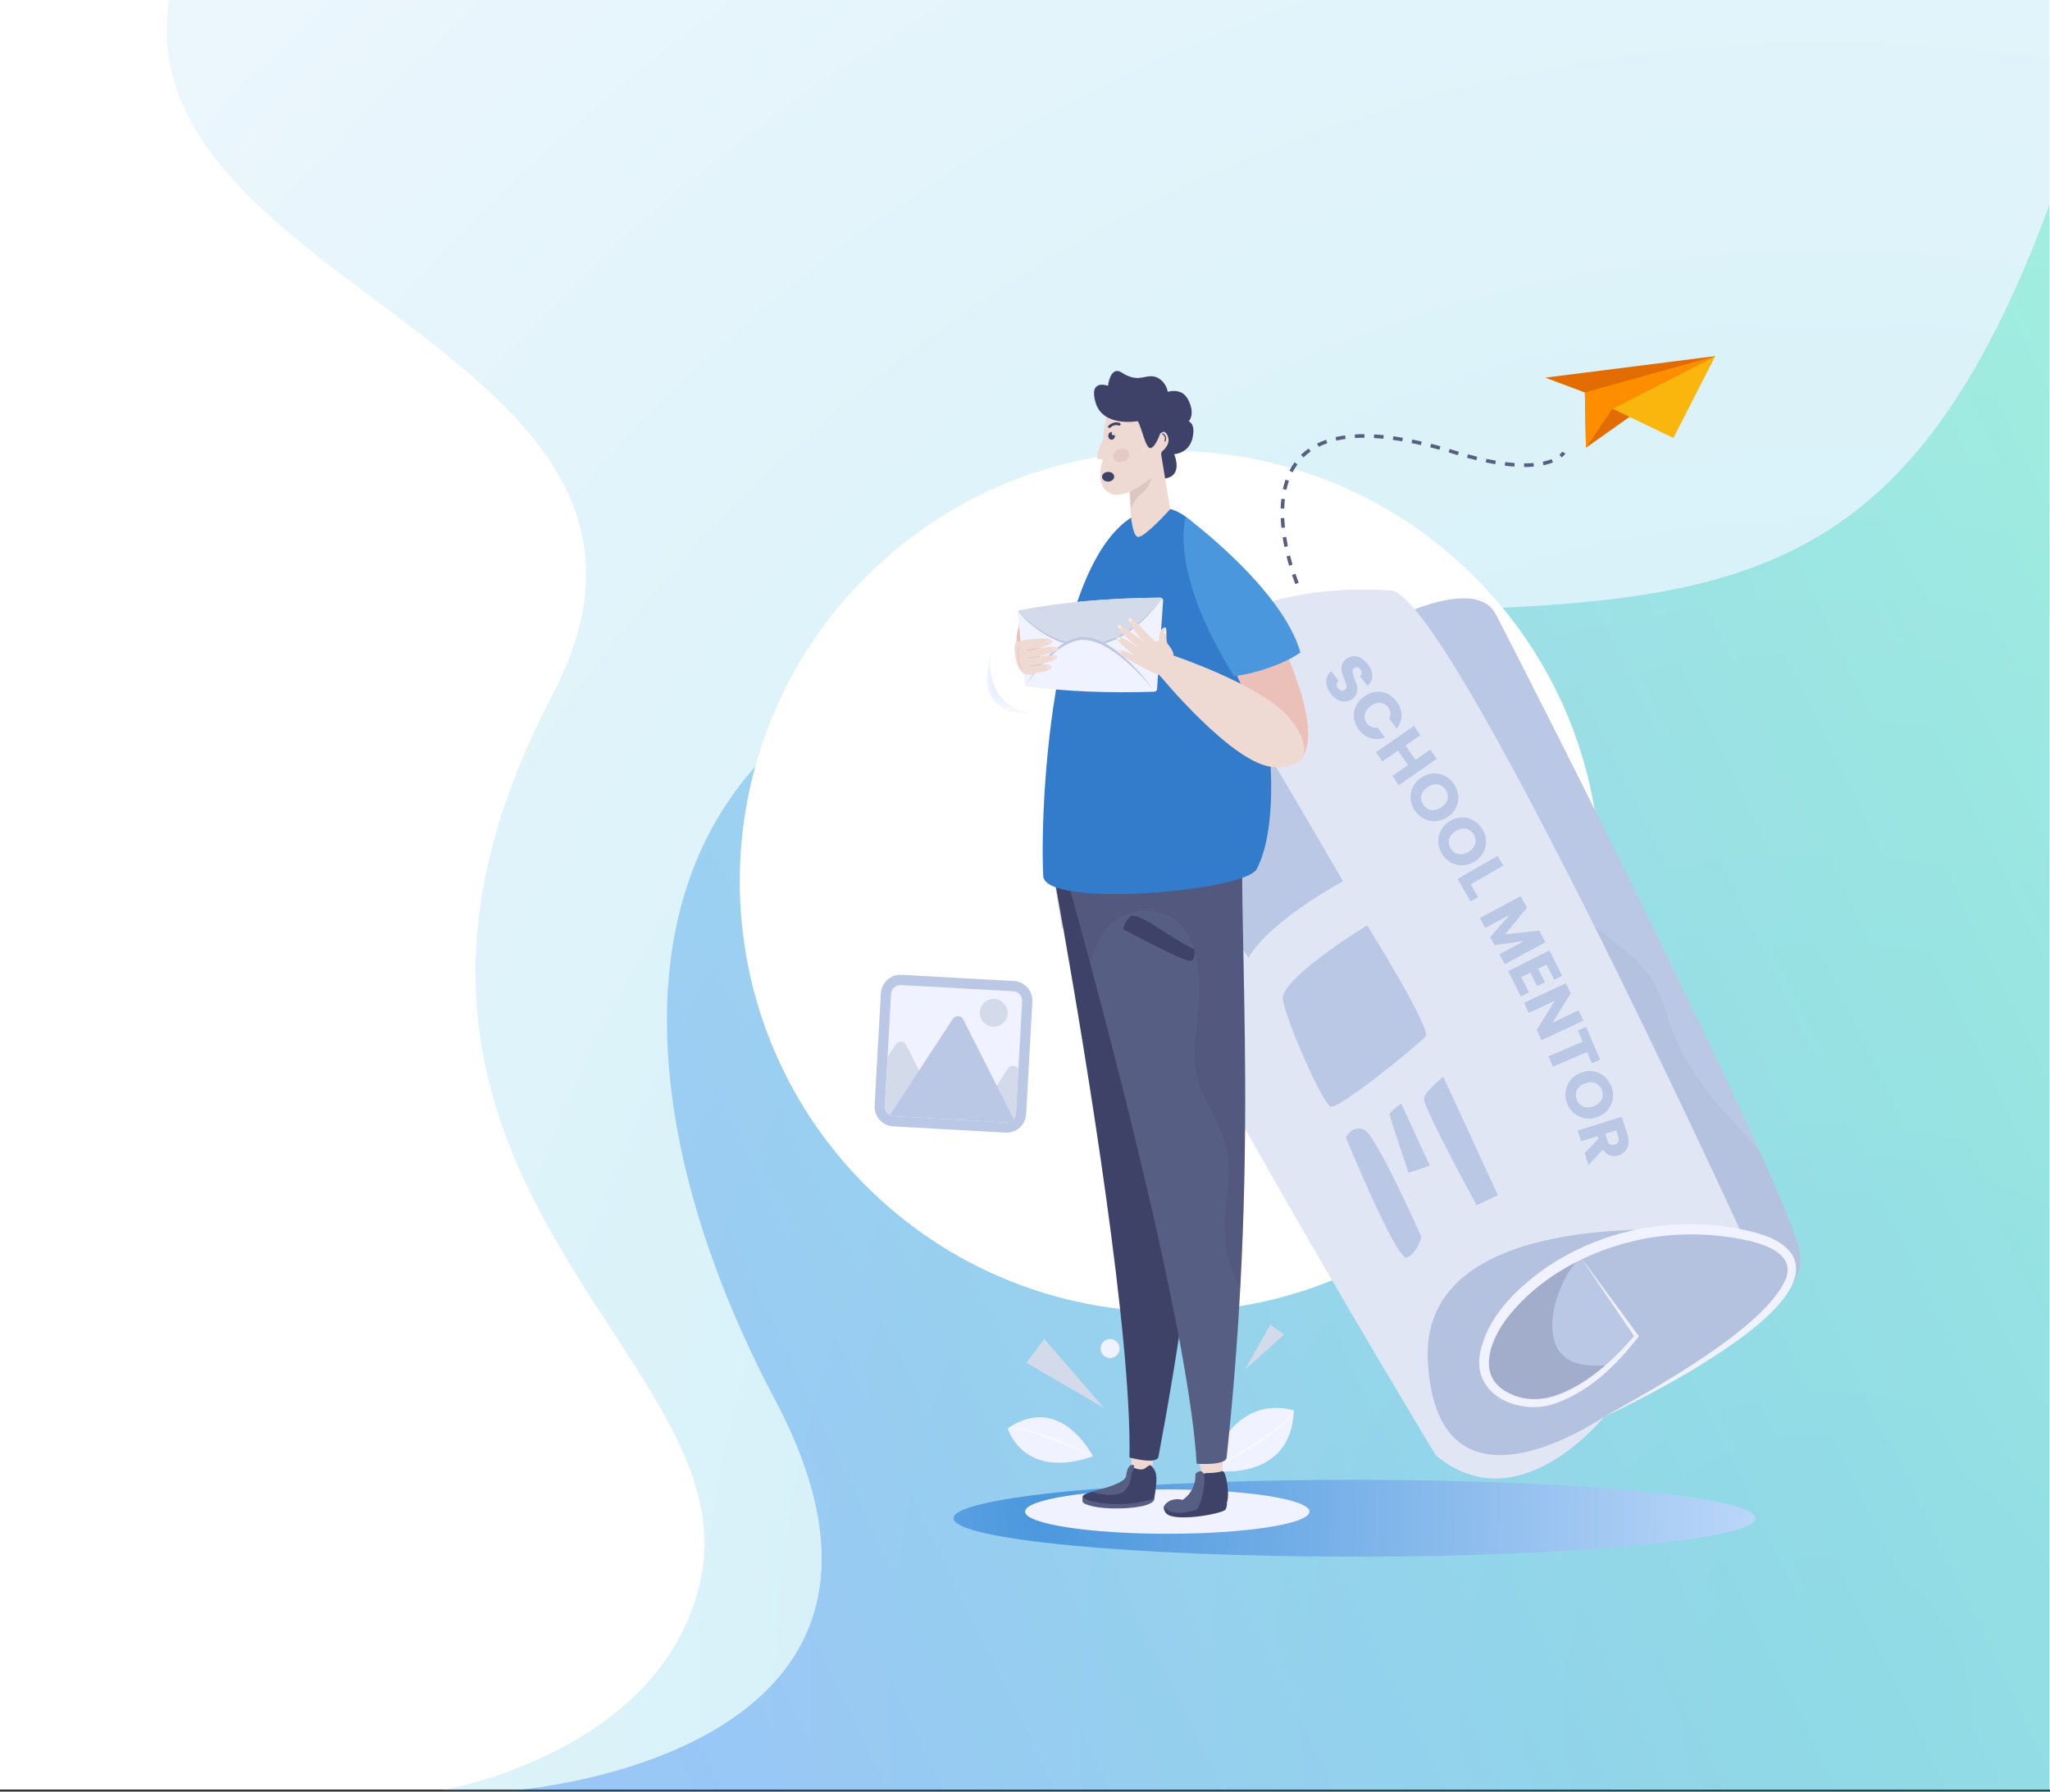 <svg width="959" height="838" viewBox="0 0 959 838" fill="none" xmlns="http://www.w3.org/2000/svg">
<rect x="0" y="0" width="959" height="838" fill="#333333" stroke="none"/>
<rect width="959" height="837" fill="white"/>
<path opacity="0.25" d="M206.695 837.346C206.695 837.346 313.003 819.623 328.331 735.846C347.478 631.214 141.731 547.303 258.559 324.77C342.654 164.571 58.876 135.959 79.028 0H958.774V837.346H206.695Z" fill="url(#paint0_radial_705_7)"/>
<path d="M240.333 837.346C240.333 837.346 451.307 822.152 362.605 654.783C273.904 487.415 285.613 303.679 529.27 290.026C772.911 276.373 877.527 315.975 958.774 95.704V837.329H240.333V837.346Z" fill="url(#paint1_linear_705_7)" fill-opacity="0.3"/>
<path d="M633.618 728.09C737.211 728.09 821.19 720.042 821.19 710.115C821.19 700.188 737.211 692.14 633.618 692.14C530.025 692.14 446.047 700.188 446.047 710.115C446.047 720.042 530.025 728.09 633.618 728.09Z" fill="url(#paint2_radial_705_7)"/>
<path d="M689.8 554.6C768.435 475.965 768.435 348.473 689.8 269.839C611.166 191.204 483.674 191.204 405.039 269.839C326.404 348.473 326.404 475.965 405.039 554.6C483.674 633.234 611.166 633.234 689.8 554.6Z" fill="white"/>
<path d="M722.89 176.633L741.417 183.568L741.92 209.4L802.378 166.565L722.89 176.633Z" fill="#E36C00"/>
<path d="M754.316 191.14L782.811 204.86L802.378 166.565L754.316 191.14Z" fill="#FAB60C"/>
<path d="M741.417 183.568L741.886 207.724L741.92 209.4L754.316 191.14L802.378 166.565L741.417 183.568Z" fill="#FF8D00"/>
<path d="M604.402 268.92C605.307 271.567 605.944 273.125 605.977 273.192L607.535 272.538C607.535 272.522 606.882 270.964 606.011 268.367L604.402 268.92Z" fill="#575E84"/>
<path d="M608.624 212.717L609.797 213.923C610.819 212.935 611.941 211.996 613.147 211.159L612.192 209.785C610.919 210.673 609.713 211.661 608.624 212.717Z" fill="#575E84"/>
<path d="M624.773 204.441L625.142 206.083C626.515 205.765 627.973 205.513 629.48 205.296L629.246 203.637C627.705 203.855 626.197 204.123 624.773 204.441Z" fill="#575E84"/>
<path d="M616.146 207.457L616.883 208.964C618.156 208.345 619.513 207.775 620.92 207.289L620.367 205.698C618.893 206.2 617.469 206.803 616.146 207.457Z" fill="#575E84"/>
<path d="M603.481 259.823L601.856 260.242C602.242 261.8 602.644 263.274 603.046 264.598L604.654 264.128C604.269 262.805 603.867 261.364 603.481 259.823Z" fill="#575E84"/>
<path d="M601.689 251.113L600.031 251.364C600.265 252.889 600.55 254.379 600.835 255.82L602.476 255.485C602.192 254.078 601.94 252.62 601.689 251.113Z" fill="#575E84"/>
<path d="M633.869 204.877C635.293 204.793 636.767 204.743 638.292 204.743V203.068C636.717 203.068 635.209 203.118 633.769 203.202L633.869 204.877Z" fill="#575E84"/>
<path d="M601.086 233.473L599.411 233.289C599.243 234.746 599.143 236.27 599.092 237.828L600.767 237.879C600.818 236.354 600.918 234.88 601.086 233.473Z" fill="#575E84"/>
<path d="M606.965 217.207L605.609 216.218C604.721 217.424 603.9 218.748 603.196 220.138L604.687 220.909C605.357 219.585 606.128 218.346 606.965 217.207Z" fill="#575E84"/>
<path d="M600.801 242.301L599.126 242.368C599.176 243.808 599.293 245.333 599.461 246.891L601.136 246.723C600.969 245.199 600.851 243.708 600.801 242.301Z" fill="#575E84"/>
<path d="M602.962 224.896L601.37 224.343C600.885 225.75 600.466 227.241 600.131 228.749L601.773 229.101C602.108 227.66 602.51 226.253 602.962 224.896Z" fill="#575E84"/>
<path d="M703.943 217.793C705.534 217.994 707.025 218.145 708.449 218.245L708.566 216.57C707.176 216.469 705.719 216.319 704.161 216.118L703.943 217.793Z" fill="#575E84"/>
<path d="M712.989 216.738L712.972 218.413C714.547 218.43 716.071 218.363 717.529 218.246L717.395 216.57C715.988 216.688 714.513 216.755 712.989 216.738Z" fill="#575E84"/>
<path d="M721.717 215.967L722.052 217.609C723.66 217.274 725.151 216.838 726.474 216.302L725.837 214.744C724.631 215.23 723.224 215.649 721.717 215.967Z" fill="#575E84"/>
<path d="M695.047 216.268C696.589 216.586 698.063 216.871 699.47 217.123L699.755 215.464C698.364 215.23 696.907 214.945 695.382 214.626L695.047 216.268Z" fill="#575E84"/>
<path d="M642.731 204.877C644.155 204.961 645.646 205.062 647.154 205.212L647.321 203.537C645.763 203.386 644.272 203.269 642.815 203.202L642.731 204.877Z" fill="#575E84"/>
<path d="M730.847 211.26C730.847 211.26 730.495 211.863 729.523 212.65L730.579 213.957C731.734 213.019 732.22 212.248 732.304 212.097L730.847 211.26Z" fill="#575E84"/>
<path d="M660.354 207.239C661.778 207.524 663.219 207.842 664.71 208.177L665.078 206.535C663.587 206.184 662.113 205.882 660.673 205.581L660.354 207.239Z" fill="#575E84"/>
<path d="M651.576 205.732C653 205.933 654.474 206.15 655.982 206.419L656.267 204.76C654.742 204.492 653.251 204.274 651.811 204.073L651.576 205.732Z" fill="#575E84"/>
<path d="M669.048 209.216C670.456 209.568 671.896 209.953 673.37 210.355L673.823 208.73C672.348 208.328 670.891 207.943 669.467 207.574L669.048 209.216Z" fill="#575E84"/>
<path d="M678.145 209.986L677.676 211.595C678.563 211.863 679.468 212.131 680.373 212.415L681.964 212.901L682.433 211.293L680.858 210.824C679.954 210.522 679.032 210.254 678.145 209.986Z" fill="#575E84"/>
<path d="M686.286 214.124C687.794 214.526 689.235 214.911 690.642 215.246L691.044 213.621C689.653 213.286 688.213 212.901 686.722 212.499L686.286 214.124Z" fill="#575E84"/>
<path d="M546.056 717.385C582.804 717.385 612.595 712.743 612.595 707.016C612.595 701.289 582.804 696.646 546.056 696.646C509.307 696.646 479.517 701.289 479.517 707.016C479.517 712.743 509.307 717.385 546.056 717.385Z" fill="#F1F2FF"/>
<path d="M417.82 526.832C416.496 526.765 415.24 526.413 414.084 525.81C410.901 524.185 408.941 520.768 409.142 517.132L412.057 464.598C412.342 459.539 416.68 455.653 421.756 455.938L474.274 458.852C479.333 459.137 483.236 463.476 482.951 468.535L480.036 521.069C479.919 523.163 479.132 525.073 477.775 526.614C475.966 528.742 473.235 529.897 470.337 529.747L417.82 526.832Z" fill="#BAC8E5"/>
<path d="M478.177 468.284L475.262 520.818C475.212 521.84 474.827 522.761 474.19 523.465C473.336 524.47 472.029 525.073 470.605 524.989L418.088 522.075C417.451 522.041 416.848 521.874 416.312 521.589C414.804 520.818 413.816 519.21 413.916 517.418L416.831 464.883C416.965 462.454 419.042 460.595 421.488 460.729L474.006 463.644C476.451 463.761 478.311 465.838 478.177 468.284Z" fill="#F1F2FF"/>
<path d="M429.965 500.715L423.934 488.771C422.946 486.827 420.232 486.677 419.043 488.503L415.206 494.366L413.933 517.4C413.833 519.209 414.821 520.817 416.329 521.571C416.865 521.856 417.468 522.023 418.105 522.057L441.423 523.347L429.965 500.715Z" fill="#D3DAEA"/>
<path d="M471.526 499.76L466.266 507.801L455.579 524.151L470.605 524.989C472.029 525.072 473.336 524.469 474.19 523.464C474.81 522.761 475.195 521.839 475.262 520.817L476.418 500.045C475.43 498.085 472.716 497.934 471.526 499.76Z" fill="#D3DAEA"/>
<path d="M466.267 507.785L450.62 476.844C449.632 474.901 446.918 474.75 445.729 476.576L429.948 500.715L416.295 521.572C416.831 521.856 417.435 522.024 418.071 522.057L470.588 524.972C472.012 525.056 473.319 524.453 474.173 523.448L466.267 507.785Z" fill="#BAC8E5"/>
<path d="M471.359 474.096C471.158 477.681 468.092 480.429 464.507 480.228C460.922 480.026 458.192 476.961 458.376 473.376C458.561 469.791 461.643 467.044 465.228 467.245C468.829 467.446 471.56 470.511 471.359 474.096Z" fill="#D3DAEA"/>
<path d="M559.96 578.73C559.96 578.73 535.971 586.938 549.004 619.27C549.004 619.27 578.22 602.702 559.96 578.73Z" fill="#E1E6F4"/>
<g opacity="0.52">
<path d="M549.44 618.348L552.841 608.582C553.963 605.332 555.069 602.065 556.091 598.782C556.61 597.14 557.112 595.499 557.581 593.857C558.067 592.215 558.503 590.557 558.905 588.882C559.29 587.206 559.659 585.531 559.893 583.839C560.144 582.147 560.279 580.422 559.96 578.73C560.211 579.551 560.379 580.422 560.396 581.293C560.446 582.164 560.429 583.035 560.379 583.906C560.262 585.649 559.994 587.357 559.659 589.066C559.005 592.467 558.067 595.8 557.029 599.1C555.973 602.4 554.817 605.65 553.544 608.867C552.305 612.066 550.948 615.232 549.44 618.348Z" fill="white"/>
</g>
<path d="M471.409 668.068C471.409 668.068 478.328 692.476 511.296 681.185C511.296 681.168 496.319 651.115 471.409 668.068Z" fill="#F1F2FF"/>
<g opacity="0.52">
<path d="M510.391 680.699L500.826 676.779C497.626 675.489 494.443 674.199 491.227 673.01C489.619 672.407 488.01 671.803 486.385 671.251C484.76 670.681 483.136 670.145 481.494 669.659C479.852 669.173 478.194 668.721 476.519 668.403C474.843 668.068 473.135 667.85 471.409 668.068C472.247 667.867 473.118 667.749 473.989 667.766C474.86 667.766 475.731 667.833 476.586 667.917C478.311 668.135 480.02 668.487 481.695 668.905C485.062 669.743 488.345 670.865 491.579 672.071C494.812 673.294 497.995 674.618 501.144 676.058C504.277 677.482 507.376 679.024 510.391 680.699Z" fill="white"/>
</g>
<path d="M605.257 659.759C605.257 659.759 577.901 649.49 565.823 687.801C565.806 687.785 603.934 694.452 605.257 659.759Z" fill="#F1F2FF"/>
<g opacity="0.52">
<path d="M566.879 687.282L577.047 681.084C580.431 679.007 583.798 676.93 587.115 674.752C588.774 673.68 590.432 672.591 592.057 671.452C593.699 670.329 595.307 669.19 596.882 668.001C598.456 666.812 599.997 665.572 601.455 664.248C602.912 662.925 604.286 661.484 605.258 659.742C604.872 660.664 604.386 661.551 603.783 662.339C603.197 663.143 602.544 663.913 601.857 664.651C600.483 666.108 598.992 667.448 597.451 668.704C594.369 671.251 591.085 673.529 587.769 675.707C584.418 677.868 581.001 679.912 577.533 681.838C574.032 683.798 570.497 685.607 566.879 687.282Z" fill="white"/>
</g>
<path d="M516.405 658.502L488.563 626.288L480.154 637.411L516.405 658.502Z" fill="#D3DAEA"/>
<path d="M582.491 640.478L600.684 624.262L594.251 619.538L582.491 640.478Z" fill="#D3DAEA"/>
<path d="M523.759 630.744C523.759 633.207 521.765 635.2 519.303 635.2C516.84 635.2 514.847 633.207 514.847 630.744C514.847 628.282 516.84 626.288 519.303 626.288C521.765 626.288 523.759 628.282 523.759 630.744Z" fill="#F1F2FF"/>
<path d="M571.2 648.92C571.2 651.534 569.073 653.661 566.46 653.661C563.846 653.661 561.719 651.534 561.719 648.92C561.719 646.307 563.846 644.18 566.46 644.18C569.073 644.18 571.2 646.307 571.2 648.92Z" fill="#F1F2FF"/>
<path opacity="0.25" fill-rule="evenodd" clip-rule="evenodd" d="M463.653 304.969C463.653 304.969 459.029 329.008 480.991 333.296C480.991 333.296 454.406 337.099 463.653 304.969Z" fill="url(#paint3_radial_705_7)"/>
<path d="M646.718 291.735C646.718 291.735 689.637 268.349 699.671 287.195C709.706 306.058 835.68 553.97 842.063 585.765C848.445 617.561 750.48 662.54 750.48 662.54C750.48 662.54 684.326 719.429 663.621 651.718C642.916 584.006 688.967 329.343 646.718 291.735Z" fill="#BAC8E5"/>
<path opacity="0.05" d="M822.731 537.52C808.961 523.063 795.074 508.623 786.195 490.497C783.331 484.634 780.985 478.52 779.059 472.271C777.333 466.643 775.172 461.265 771.755 456.441C764.786 446.607 754.065 440.258 745.103 432.469C723.007 413.288 703.156 391.577 684.896 368.761C677.341 359.33 670.054 349.664 663.018 339.847C672.667 427.326 647.238 598.112 663.638 651.735C684.343 719.446 750.497 662.557 750.497 662.557C750.497 662.557 848.446 617.595 842.08 585.783C840.656 578.713 833.352 560.99 822.731 537.52Z" fill="#3E4268"/>
<path d="M739.223 587.725L765.339 624.697C765.339 624.697 719.589 678.454 697.125 645.151C680.155 620.023 739.223 587.725 739.223 587.725Z" fill="#BAC8E5"/>
<path opacity="0.2" d="M742.925 638.601C738.854 638.216 734.733 637.094 731.584 634.363C728.87 632.018 727.295 628.668 726.642 625.183C725.168 617.293 727.295 608.85 730.411 601.613C732.019 597.894 734.03 594.326 736.542 591.126C737.413 590.021 738.368 588.949 739.39 587.96L739.206 587.709C739.206 587.709 680.139 620.007 697.091 645.135C711.615 666.661 735.889 651.802 751.217 638.601C748.47 638.802 745.689 638.869 742.925 638.601Z" fill="#3E4268"/>
<path d="M650.772 276.206C677.743 278.015 814.975 577.356 814.975 577.356C814.975 577.356 663.353 557.052 667.943 636.959C672.533 716.866 750.497 662.539 750.497 662.539C750.497 662.539 710.443 713.047 671.712 680.732C671.712 680.732 516.237 423.874 511.497 383.418C506.772 342.979 548.284 269.354 650.772 276.206Z" fill="#E1E6F4"/>
<path d="M838.21 586.57C833.067 579.333 823.803 577.071 815.712 575.195C783.632 568.327 748.687 574.91 721.817 593.94C708.617 603.556 695.6 616.304 692.367 633.006C688.581 653.46 712.285 662.623 728.635 656.04C744.198 650.193 756.276 638.35 766.26 625.501L766.662 624.982L766.277 624.462C759.844 615.651 747.113 598.346 740.127 588.932C748.955 584.71 758.336 581.611 767.818 579.668C783.263 576.552 799.312 576.636 814.824 579.634C824.238 581.46 840.421 585.933 835.244 598.53C825.11 621.43 773.212 649.925 750.53 662.54C765.138 655.789 779.343 648.15 793.197 639.908C806.548 631.482 849.969 605.516 838.21 586.57ZM764.451 624.915C754.366 636.524 742.221 647.781 727.546 652.79C720.326 655.169 712.319 655.119 705.618 651.416C689.285 643.409 698.113 624.161 707.293 613.674C716.239 603.154 727.596 594.946 740.077 588.965C746.459 598.48 758.186 615.751 764.451 624.915Z" fill="#F1F2FF"/>
<path d="M578.488 329.662C580.967 330.215 628.258 412.215 628.258 412.215C628.258 412.215 594.469 430.291 584.033 447.914C584.033 447.914 537.144 377.874 537.194 371.458C537.228 365.025 557.095 324.938 578.488 329.662Z" fill="#BAC8E5"/>
<path d="M639.565 432.803C639.565 432.803 598.674 457.663 600.131 467.58C601.605 477.481 618.759 516.161 622.495 517.618C626.214 519.076 664.275 488.101 666.955 484.617C669.652 481.116 639.565 432.803 639.565 432.803Z" fill="#BAC8E5"/>
<path d="M675.197 503.665L700.727 559.013L690.793 563.72C690.793 563.72 665.481 517.468 666.134 513.799C666.804 510.131 675.197 503.665 675.197 503.665Z" fill="#BAC8E5"/>
<path d="M655.48 516.144L668.898 545.192L658.948 548.576C658.948 548.576 649.902 522.242 650.086 521.103C650.27 519.98 655.48 516.144 655.48 516.144Z" fill="#BAC8E5"/>
<path d="M629.564 532.008C629.564 532.008 653.386 589.819 658.043 588.211C662.7 586.603 664.961 578.612 664.961 578.612C664.961 578.612 643.804 530.92 638.242 528.407C632.68 525.911 629.564 532.008 629.564 532.008Z" fill="#BAC8E5"/>
<path d="M622.797 324.753C619.865 321.135 619.363 316.863 622.663 313.982L626.197 318.337C625.008 319.51 625.041 320.817 625.98 321.973C626.951 323.162 628.174 323.447 629.146 322.659C632.262 320.13 623.768 313.094 629.765 308.303C632.948 305.723 636.835 306.896 639.683 310.414C642.648 314.066 642.832 318.019 639.766 320.783L636.182 316.361C637.203 315.423 637.22 314.133 636.349 313.01C635.578 312.005 634.473 311.67 633.417 312.524C630.503 314.886 638.544 322.123 632.932 326.697C630.117 328.975 625.98 328.69 622.797 324.753Z" fill="#BAC8E5"/>
<path d="M653.302 328.053C656.384 332.174 656.384 337.016 653.369 340.802L649.901 336.161C650.856 334.335 650.605 332.476 649.415 330.868C647.472 328.271 644.222 327.936 641.173 330.214C638.108 332.493 637.521 335.709 639.448 338.306C640.654 339.914 642.363 340.668 644.373 340.282L647.841 344.923C643.351 346.732 638.728 345.341 635.662 341.22C631.842 336.111 632.781 329.796 637.974 325.926C643.15 322.056 649.482 322.944 653.302 328.053Z" fill="#BAC8E5"/>
<path d="M658.662 357.822L653.989 351.087L646.668 356.163L643.669 351.841L661.443 339.512L664.442 343.85L657.473 348.675L662.147 355.409L669.116 350.585L672.114 354.924L654.34 367.253L651.342 362.914L658.662 357.822Z" fill="#BAC8E5"/>
<path d="M661.761 378.963C658.428 373.82 659.55 367.136 665.011 363.602C670.472 360.067 677.006 361.776 680.339 366.918C683.69 372.095 682.534 378.678 677.089 382.213C671.628 385.731 665.095 384.089 661.761 378.963ZM665.782 376.333C667.658 379.231 670.975 379.75 674.158 377.69C677.391 375.596 678.212 372.38 676.319 369.481C674.409 366.533 671.159 365.997 667.926 368.091C664.76 370.168 663.872 373.401 665.782 376.333Z" fill="#BAC8E5"/>
<path d="M674.543 399.333C671.36 394.09 672.684 387.439 678.246 384.055C683.807 380.671 690.29 382.581 693.473 387.808C696.673 393.068 695.316 399.635 689.771 403.002C684.209 406.402 677.726 404.576 674.543 399.333ZM678.648 396.837C680.44 399.785 683.74 400.405 686.99 398.445C690.273 396.452 691.195 393.252 689.402 390.304C687.576 387.305 684.343 386.669 681.06 388.679C677.81 390.639 676.822 393.838 678.648 396.837Z" fill="#BAC8E5"/>
<path d="M703.239 404.878L688.012 413.639L691.463 419.62L687.945 421.647L681.864 411.093L700.609 400.305L703.239 404.878Z" fill="#BAC8E5"/>
<path d="M711.398 419.134L714.346 424.612L704.027 437.042L720.059 435.266L722.99 440.728L703.926 450.946L701.43 446.306L712.855 440.175L699.135 442.051L697.125 438.299L706.272 427.862L694.813 434.01L692.317 429.37L711.398 419.134Z" fill="#BAC8E5"/>
<path d="M727.027 458.267L723.459 451.13L719.556 453.09L722.722 459.389L719.087 461.215L715.921 454.916L711.683 457.044L715.251 464.18L711.481 466.073L705.551 454.23L724.883 444.547L730.813 456.391L727.027 458.267Z" fill="#BAC8E5"/>
<path d="M740.73 477.397L721.131 486.543L718.903 481.769L727.262 468.133L715.167 473.778L712.939 469.004L732.539 459.857L734.767 464.632L726.357 478.285L738.502 472.606L740.73 477.397Z" fill="#BAC8E5"/>
<path d="M742.003 480.295L748.587 495.674L744.7 497.332L742.439 492.072L726.441 498.924L724.364 494.082L740.362 487.231L738.1 481.971L742.003 480.295Z" fill="#BAC8E5"/>
<path d="M733.108 516.044C730.93 510.315 733.443 504.017 739.524 501.705C745.605 499.393 751.636 502.442 753.813 508.171C756.008 513.934 753.478 520.132 747.397 522.444C741.316 524.755 735.286 521.774 733.108 516.044ZM737.597 514.336C738.82 517.569 741.953 518.775 745.504 517.435C749.106 516.061 750.58 513.096 749.357 509.88C748.118 506.596 745.052 505.39 741.45 506.747C737.899 508.087 736.341 511.052 737.597 514.336Z" fill="#BAC8E5"/>
<path d="M761.318 530.802C762.893 535.862 760.782 539.296 757.181 540.418C754.584 541.222 751.703 540.569 749.776 537.688L743.092 545.008L741.317 539.329L747.766 532.595L747.397 531.389L739.608 533.818L738.033 528.792L758.688 522.343L761.318 530.802ZM757.063 531.808L756.092 528.692L750.966 530.283L751.937 533.399C752.524 535.275 753.763 535.862 755.388 535.359C756.913 534.89 757.65 533.701 757.063 531.808Z" fill="#BAC8E5"/>
<path d="M529.288 689.192C529.288 689.192 529.07 680.514 530.092 673.311C530.427 670.949 539.774 672.205 539.891 673.747C540.293 679.76 539.004 689.259 537.06 691.37C535.117 693.48 530.443 693.196 529.288 689.192Z" fill="#EFD9D3"/>
<path d="M507.895 699.678L506.538 699.929C506.538 699.929 506.053 701.873 506.656 702.761C507.259 703.648 512.954 705.826 524.061 705.525C535.151 705.223 540.243 703.112 540.009 700.817C539.741 698.556 512.653 705.039 507.895 699.678Z" fill="#575E84"/>
<path d="M539.975 700.834C525.284 706.362 503.238 702.04 506.874 699.326C507.678 698.723 509.068 698.221 510.76 697.735C516.774 696.026 526.574 694.686 526.842 691.185C527.177 686.696 529.237 686.059 529.707 686.226C529.824 686.277 530.159 686.427 530.611 686.595C531.935 687.114 534.33 687.835 535.804 686.679C537.798 685.121 538.082 684.937 538.954 685.975C541.517 689.007 541.45 691.57 539.975 700.834Z" fill="#3E4268"/>
<path d="M530.661 685.506C530.46 686.561 530.058 687.751 529.589 688.723C528.417 691.152 529.991 692.542 526.473 696.897C522.956 701.253 510.392 698.037 510.76 697.752C516.774 696.043 526.624 693.597 526.892 690.113C527.227 685.623 529.288 684.987 529.757 685.154C529.874 685.171 530.209 685.322 530.661 685.506Z" fill="#575E84"/>
<path d="M574.853 391.678C574.685 393.487 574.501 395.38 574.333 397.323C569.526 450.862 566.628 534.622 548.535 643.996C546.542 656.141 544.331 668.621 541.918 681.386C541.215 685.205 528.366 681.721 528.366 681.721C529.555 624.748 508.18 495.289 497.375 434.01C494.226 416.052 491.964 403.94 491.445 401.226C491.378 400.841 491.344 400.64 491.344 400.64L574.853 391.678Z" fill="#3E4268"/>
<path opacity="0.2" d="M574.853 391.678C574.685 393.487 574.501 395.38 574.333 397.323C569.526 450.862 566.628 534.622 548.535 643.996C546.843 636.926 545.135 629.874 543.46 622.788C538.501 602.015 533.593 581.226 528.718 560.403C526.289 550.084 523.843 539.765 521.431 529.446C519.052 519.244 517.863 508.807 517.058 498.371C516.271 488.068 515.852 477.733 514.998 467.43C514.646 463.242 514.077 459.071 513.876 454.883C513.708 451.298 513.624 447.646 512.77 444.145C512.083 441.213 510.81 438.282 508.264 436.489C506.052 434.965 503.339 434.177 500.675 433.96C499.62 433.859 498.497 433.859 497.375 433.976C497.174 433.993 496.956 434.027 496.755 434.043C493.907 416.018 491.897 403.957 491.445 401.193C491.378 400.808 491.344 400.607 491.344 400.607L574.853 391.678Z" fill="#3E4268"/>
<path d="M563.578 693.649C563.578 693.649 557.95 675.473 560.479 674.049C562.992 672.625 569.073 671.737 570.564 672.893C572.055 674.032 572.792 693.699 570.581 696.396C568.369 699.093 565.254 698.44 563.578 693.649Z" fill="#EFD9D3"/>
<path d="M544.381 704.805C544.381 704.805 544.297 707.519 546.726 708.675C552.757 711.539 572.44 707.82 573.362 705.978C574.283 704.135 573.898 701.823 573.898 701.823L544.381 704.805Z" fill="#3E4268"/>
<path d="M564.249 689.008C564.249 689.008 569.358 689.009 571.653 688.104C573.747 687.283 575.506 700.551 573.797 702.829C572.088 705.124 556.861 706.581 556.861 706.581C556.861 706.581 560.597 700.283 561.451 695.039C562.288 689.796 559.524 690.097 564.249 689.008Z" fill="#3E4268"/>
<path d="M544.381 704.806C544.381 704.806 550.361 709.027 559.223 706.297C562.021 705.442 564.467 691.974 563.076 689.293C561.686 686.63 559.223 689.377 559.223 689.377C559.223 689.377 560.58 702.293 544.381 704.806Z" fill="#575E84"/>
<path d="M559.994 705.409C559.994 705.409 555.789 701.204 550.78 701.221C545.771 701.238 544.381 704.806 544.381 704.806C544.381 704.806 548.72 710.719 559.994 705.409Z" fill="#575E84"/>
<path d="M581.151 393.721C581.135 394.643 581.135 395.564 581.118 396.519C581.101 397.641 581.084 398.814 581.084 399.986C581.068 402.131 581.051 404.308 581.068 406.536C581.068 407.357 581.068 408.195 581.084 409.032C581.084 410.624 581.101 412.215 581.118 413.857C581.151 419.268 581.235 424.93 581.352 430.844C582.123 474.667 583.999 531.707 580.196 602.4C578.873 627.16 576.829 653.611 573.814 681.754C573.412 685.624 559.809 684.636 559.809 684.636C556.643 630.527 526.892 513.581 510.073 450.912C503.757 427.342 499.268 411.445 498.698 409.485C498.665 409.334 498.648 409.267 498.648 409.267L581.151 393.721Z" fill="#575E84"/>
<path d="M558.587 443.926C546.877 438.633 531.616 425.281 528.416 428.933C525.217 432.602 525.602 434.679 525.602 434.679C525.602 434.679 554.231 450.125 556.995 449.438C559.759 448.768 558.587 443.926 558.587 443.926Z" fill="#3E4268"/>
<path opacity="0.2" d="M581.151 393.721C581.135 394.643 581.135 395.564 581.118 396.519C581.101 397.641 581.084 398.814 581.084 399.986C581.068 402.131 581.051 404.308 581.068 406.536C581.068 407.357 581.068 408.195 581.084 409.032C581.101 410.607 581.118 412.215 581.118 413.857C581.185 419.184 581.252 424.863 581.352 430.844C582.123 474.667 583.999 531.707 580.196 602.4C579.677 601.479 579.158 600.524 578.689 599.586C574.149 590.372 572.34 579.919 572.96 569.7C573.345 563.083 574.719 556.6 574.853 549.95C574.987 543.417 574.082 536.917 571.854 530.735C569.559 524.37 565.807 518.641 563.093 512.442C560.747 507.098 559.24 501.537 558.888 495.707C558.603 490.749 559.173 485.874 559.709 480.965C560.128 477.029 560.496 473.109 560.697 469.138C561.133 460.762 561.032 452.018 558.62 443.927C556.442 436.673 552.053 430.09 544.632 427.493C540.193 425.918 535.016 425.634 530.41 426.572C525.753 427.51 521.665 429.939 518.482 433.44C514.093 438.265 511.631 444.513 510.073 450.929C509.838 451.85 509.654 452.805 509.453 453.743C503.422 428.532 499.218 411.579 498.698 409.502C498.665 409.351 498.648 409.284 498.648 409.284L581.151 393.721Z" fill="#3E4268"/>
<path d="M587.919 406.419C582.341 417.04 488.731 424.93 488.027 409.719C486.101 368.057 494.51 240.123 542.739 237.61C579.309 235.7 608.34 367.521 587.919 406.419Z" fill="#337CCC"/>
<path d="M593.196 287.698C593.196 287.698 623.166 342.728 607.352 356.281C597.954 364.322 575.607 308.739 575.607 308.739L593.196 287.698Z" fill="#EBC0B8"/>
<path d="M554.75 241.748C554.75 241.748 599.83 275.051 608.323 305.154C601.287 310.28 587.852 315.004 577.332 316.261C546.073 266.223 554.75 241.748 554.75 241.748Z" fill="#4A97DD"/>
<path d="M544.097 184.004C544.097 184.004 552.288 180 555.84 186.952C559.374 193.904 556.091 197.07 556.091 197.07C556.091 197.07 559.559 198.176 557.783 205.178C556.007 212.18 549.273 212.432 549.273 212.432C549.273 212.432 554.231 223.555 543.544 223.94C532.839 224.309 517.21 197.857 544.097 184.004Z" fill="#3E4268"/>
<path d="M528.333 225.884C528.333 225.884 528.148 251.732 532.655 251.146C536.189 250.677 547.43 238.146 547.43 238.146L542.823 210.338L528.333 225.884Z" fill="#EFD9D3"/>
<path opacity="0.1" d="M538.635 217.022C539.121 218.06 539.071 219.417 539.004 220.523C538.853 223.706 538.032 226.838 535.771 229.184C534.615 230.39 533.275 231.428 532.119 232.651C530.896 233.975 530.025 235.482 529.438 237.174C529.371 237.375 529.321 237.593 529.254 237.811L528.316 225.867L536.508 217.072C537.261 216.603 538.166 216 538.635 217.022Z" fill="#231F20"/>
<path d="M513.256 214.459L516.02 215.045C516.02 215.045 515.819 215.548 515.568 216.385C514.63 219.568 513.055 227.458 519.203 230.675C524.965 233.69 534.347 227.023 538.836 223.354C540.427 222.064 541.399 221.126 541.399 221.126L543.443 211.259C543.443 211.259 547.715 208.277 546.391 204.307C545.068 200.32 542.756 202.682 542.756 202.682C542.756 202.682 533.626 183.903 518.281 192.212C518.281 192.212 516.154 199.466 515.986 205.698C515.97 205.714 512.703 212.013 513.256 214.459Z" fill="#EFD9D3"/>
<path d="M522.838 197.589C520.443 197.254 518.634 199.03 518.55 199.114C518.299 199.365 518.299 199.75 518.55 200.002C518.801 200.253 519.186 200.253 519.438 200.002C519.505 199.935 521.264 198.226 523.358 199.013C523.676 199.147 524.044 198.98 524.178 198.645C524.296 198.326 524.145 197.958 523.81 197.824C523.475 197.707 523.157 197.623 522.838 197.589Z" fill="#3E4268"/>
<path d="M542.756 202.699C542.756 202.699 540.562 209.299 538.216 209.601C535.888 209.902 533.995 199.466 532.219 196.97C532.219 196.97 516.07 199.985 512.569 188.443C509.068 176.901 518.315 180.452 518.315 180.452C518.315 180.452 519.404 170.786 524.714 174.237C531.951 178.944 534.9 175.628 539.171 176.013C543.443 176.398 547.262 181.373 546.19 186.315C546.174 186.315 551.786 197.154 542.756 202.699Z" fill="#3E4268"/>
<path d="M545.001 206.586C545.101 206.586 545.202 206.519 545.235 206.418C546.274 203.654 544.029 202.733 543.996 202.716C543.862 202.666 543.711 202.733 543.661 202.867C543.61 203.001 543.678 203.151 543.812 203.202C543.879 203.235 545.604 203.956 544.75 206.234C544.699 206.368 544.766 206.519 544.9 206.569C544.934 206.586 544.967 206.586 545.001 206.586Z" fill="#3E4268"/>
<path d="M520.895 214.106C521.381 215.698 523.391 216.519 525.384 215.916C527.378 215.313 528.618 213.537 528.149 211.945C527.663 210.354 525.652 209.533 523.659 210.136C521.649 210.723 520.409 212.498 520.895 214.106Z" fill="#E5C9C3"/>
<path d="M515.534 223.053C515.568 224.309 516.858 225.297 518.432 225.247C520.007 225.214 521.247 224.158 521.23 222.919C521.197 221.662 519.907 220.674 518.332 220.724C516.757 220.758 515.501 221.796 515.534 223.053Z" fill="#3E4268"/>
<path d="M518.449 203.905C518.466 204.893 519.186 205.664 520.057 205.647C520.912 205.63 521.582 204.81 521.565 203.821C521.565 203.654 521.531 203.486 521.481 203.335C521.33 203.486 521.113 203.587 520.895 203.603C520.426 203.62 520.04 203.252 520.024 202.783C520.024 202.515 520.124 202.28 520.308 202.129C520.208 202.112 520.091 202.096 519.974 202.096C519.102 202.096 518.432 202.917 518.449 203.905Z" fill="#3E4268"/>
<path d="M475.514 300.027C475.514 300.027 475.681 291.768 477.943 291.4C480.204 291.031 479.601 299.927 479.601 299.927L475.514 300.027Z" fill="#EBC0B8"/>
<path d="M476.133 286.776C477.289 298.469 478.395 309.509 479.417 319.945C479.467 320.481 479.936 320.967 480.472 321.034C497.777 323.329 517.36 324.267 539.791 323.547C540.578 323.513 541.248 322.977 541.282 322.324C542.153 309.509 543.091 295.755 544.113 280.98C544.146 280.545 543.962 280.176 543.661 279.908C543.393 279.674 543.041 279.54 542.622 279.54C517.511 279.724 495.683 281.835 477.021 285.453C476.77 285.503 476.552 285.654 476.402 285.855C476.368 285.889 476.335 285.939 476.318 285.989C476.318 286.006 476.318 286.006 476.318 286.006C476.167 286.207 476.1 286.492 476.133 286.776Z" fill="#F1F2FF"/>
<path d="M476.301 285.973C476.301 285.973 508.464 325.24 543.66 279.892C543.392 279.657 543.041 279.523 542.622 279.523C517.511 279.708 495.683 281.818 477.021 285.437C476.77 285.487 476.552 285.638 476.401 285.839C476.351 285.889 476.334 285.939 476.301 285.973Z" fill="#D3DAEA"/>
<path d="M477.021 285.42C476.736 285.47 476.452 285.671 476.284 285.956L476.267 285.973L476.284 285.99C479.869 290.328 484.241 294.047 489.25 297.012C502.032 304.718 517.879 304.45 531.633 292.808C536.172 289.189 540.076 284.649 543.694 279.909L543.711 279.892C543.426 279.641 543.024 279.507 542.622 279.523C543.007 279.523 543.376 279.674 543.644 279.925V279.892C527.646 299.843 508.599 307.231 489.568 296.409C484.56 293.612 480.103 290.044 476.334 285.973V286.006C476.334 286.006 476.351 285.973 476.334 285.99C476.485 285.705 476.736 285.487 477.021 285.42Z" fill="#BAC8E5"/>
<path d="M516.556 301.636C516.556 301.636 507.962 294.986 497.425 301.804C497.425 301.804 505.031 309.325 516.556 301.636Z" fill="#F1F2FF"/>
<path d="M539.188 322.073C530.779 310.816 517.896 297.766 506.371 297.95C500.474 298.302 495.382 301.954 491.093 306.075C486.972 310.112 483.404 314.769 480.406 319.845C483.655 315.138 487.358 310.715 491.529 306.862C495.75 303.06 500.759 299.525 506.404 299.257C517.478 299.106 530.393 311.838 539.188 322.073Z" fill="#BAC8E5"/>
<path d="M475.514 300.027C475.514 300.027 491.21 297.029 492.098 299.893C492.517 301.233 488.781 302.439 484.677 303.394C489.753 302.423 495.448 301.987 495.197 303.595C495.013 304.835 488.966 306.158 484.895 307.281C487.743 306.778 494.175 305.857 494.544 307.063C495.013 308.604 489.099 310.33 485.146 311C487.525 310.765 491.763 310.48 491.931 311.619C492.081 312.625 491.043 313.697 486.067 314.534C483.169 315.02 483.354 315.556 481.997 315.523C480.941 315.489 479.852 315.573 479.015 315.137C474.994 312.993 473.503 301.501 475.514 300.027Z" fill="#EFD9D3"/>
<path opacity="0.2" d="M491.545 311.837C491.378 311.318 489.669 311.217 489.518 311.335C489.518 311.335 489.686 312.725 489.82 312.943C489.954 313.161 491.713 312.356 491.545 311.837Z" fill="white"/>
<path opacity="0.2" d="M494.376 307.197C494.209 306.678 492.5 306.577 492.349 306.694C492.349 306.694 492.517 308.085 492.651 308.303C492.785 308.52 494.544 307.7 494.376 307.197Z" fill="white"/>
<path opacity="0.2" d="M494.728 303.394C494.561 302.875 492.852 302.774 492.701 302.892C492.701 302.892 492.869 304.282 493.003 304.5C493.137 304.718 494.896 303.914 494.728 303.394Z" fill="white"/>
<path opacity="0.2" d="M491.528 299.809C491.361 299.29 489.652 299.189 489.501 299.307C489.501 299.307 489.669 300.697 489.803 300.915C489.937 301.133 491.696 300.312 491.528 299.809Z" fill="white"/>
<path d="M478.311 313.127C478.345 313.127 478.378 313.111 478.395 313.094C478.462 313.027 478.462 312.926 478.412 312.876C475.999 310.263 476.937 307.582 476.954 307.549C476.971 307.515 476.971 307.465 476.954 307.415C475.731 305.036 476.887 302.775 476.887 302.758C476.921 302.674 476.904 302.59 476.82 302.54C476.736 302.507 476.653 302.523 476.602 302.607C476.552 302.708 475.38 305.003 476.636 307.499C476.502 307.951 475.849 310.564 478.177 313.077C478.211 313.111 478.278 313.127 478.311 313.127Z" fill="#EBC0B8"/>
<path d="M481.561 304.081C483.605 303.846 486.168 303.176 486.302 303.143C486.386 303.126 486.436 303.042 486.419 302.942C486.403 302.858 486.319 302.808 486.218 302.824C486.185 302.841 482.516 303.779 480.472 303.83C480.389 303.83 480.322 303.897 480.322 303.997C480.322 304.081 480.389 304.148 480.489 304.148C480.824 304.165 481.193 304.131 481.561 304.081Z" fill="#EBC0B8"/>
<path d="M482.634 307.767C484.46 307.549 486.353 307.13 486.369 307.13C486.453 307.113 486.503 307.029 486.487 306.946C486.47 306.862 486.386 306.812 486.302 306.828C486.269 306.828 483.186 307.532 481.143 307.582C481.059 307.582 480.992 307.649 480.992 307.75C480.992 307.834 481.059 307.901 481.159 307.901C481.612 307.884 482.131 307.834 482.634 307.767Z" fill="#EBC0B8"/>
<path d="M483.27 311.502C485.029 311.301 486.788 310.882 486.821 310.882C486.905 310.866 486.955 310.782 486.939 310.698C486.922 310.614 486.838 310.564 486.754 310.581C486.721 310.581 483.856 311.251 481.813 311.301C481.729 311.301 481.662 311.368 481.662 311.469C481.662 311.552 481.729 311.619 481.829 311.619C482.282 311.603 482.767 311.552 483.27 311.502Z" fill="#EBC0B8"/>
<path d="M601.873 334.302C587.802 319.644 548.921 306.611 548.921 306.611L542.22 315.523C542.22 315.523 577.516 358.593 596.245 358.777C619.396 359.028 608.005 340.685 601.873 334.302Z" fill="#EFD9D3"/>
<path d="M546.391 301.335C547.882 303.027 549.138 305.389 548.921 306.612C549.038 307.399 554.013 312.324 555.538 313.781L549.876 322.459L542.337 315.775C542.337 315.775 540.36 315.038 537.127 313.446C533.894 311.855 521.531 305.439 522.788 304.233C524.044 303.027 530.862 306.679 530.862 306.679C530.862 306.679 520.928 299.14 522.419 297.917C523.91 296.678 532.688 303.01 532.688 303.01C532.688 303.01 522.067 294.416 522.754 292.456C523.441 290.496 534.732 300.145 534.732 300.145C534.732 300.145 526.44 290.245 527.83 288.938C529.22 287.632 537.563 297.666 539.724 299.358C541.131 300.447 542.756 300.062 542.304 298.252C541.851 296.443 543.661 293.21 545.034 293.445C546.425 293.662 544.9 299.66 546.391 301.335Z" fill="#EFD9D3"/>
<g opacity="0.5">
<path d="M545.403 296.544C545.403 296.544 544.615 296.645 544.364 296.36C544.113 296.075 544.9 293.864 545.218 293.948C545.537 294.031 545.604 296.444 545.403 296.544Z" fill="white"/>
<path d="M529.656 289.943C529.656 289.943 529.086 290.613 528.617 290.731C528.148 290.848 527.83 289.458 528.048 289.173C528.282 288.905 529.204 289.173 529.656 289.943Z" fill="white"/>
<path d="M524.664 293.076C524.664 293.411 524.346 293.998 523.877 294.115C523.408 294.232 522.788 292.775 523.022 292.507C523.24 292.239 524.664 292.59 524.664 293.076Z" fill="white"/>
<path d="M524.245 298.587C524.245 298.923 523.994 299.375 523.525 299.509C523.056 299.626 522.369 298.286 522.587 298.018C522.821 297.75 524.245 298.102 524.245 298.587Z" fill="white"/>
<path d="M524.547 304.568C524.547 304.886 524.513 305.406 524.044 305.523C523.575 305.64 522.771 304.501 523.006 304.233C523.223 303.948 524.547 304.082 524.547 304.568Z" fill="white"/>
</g>
<defs>
<radialGradient id="paint0_radial_705_7" cx="0" cy="0" r="1" gradientUnits="userSpaceOnUse" gradientTransform="translate(857.897 808.042) rotate(180) scale(1338.26 1426.82)">
<stop stop-color="#23BAD8"/>
<stop offset="1" stop-color="#D5E5FF"/>
</radialGradient>
<linearGradient id="paint1_linear_705_7" x1="298.883" y1="801.086" x2="1153.57" y2="386.109" gradientUnits="userSpaceOnUse">
<stop stop-color="#0463EF"/>
<stop offset="1" stop-color="#16EA9E"/>
</linearGradient>
<radialGradient id="paint2_radial_705_7" cx="0" cy="0" r="1" gradientUnits="userSpaceOnUse" gradientTransform="translate(489.013 693.39) scale(409.212 917.178)">
<stop stop-color="#4A97DD"/>
<stop offset="1" stop-color="#D5E5FF"/>
</radialGradient>
<radialGradient id="paint3_radial_705_7" cx="0" cy="0" r="1" gradientUnits="userSpaceOnUse" gradientTransform="translate(471.347 319.207) scale(12.159 12.159)">
<stop stop-color="#4A97DD"/>
<stop offset="1" stop-color="#D5E5FF"/>
</radialGradient>
</defs>
</svg>
